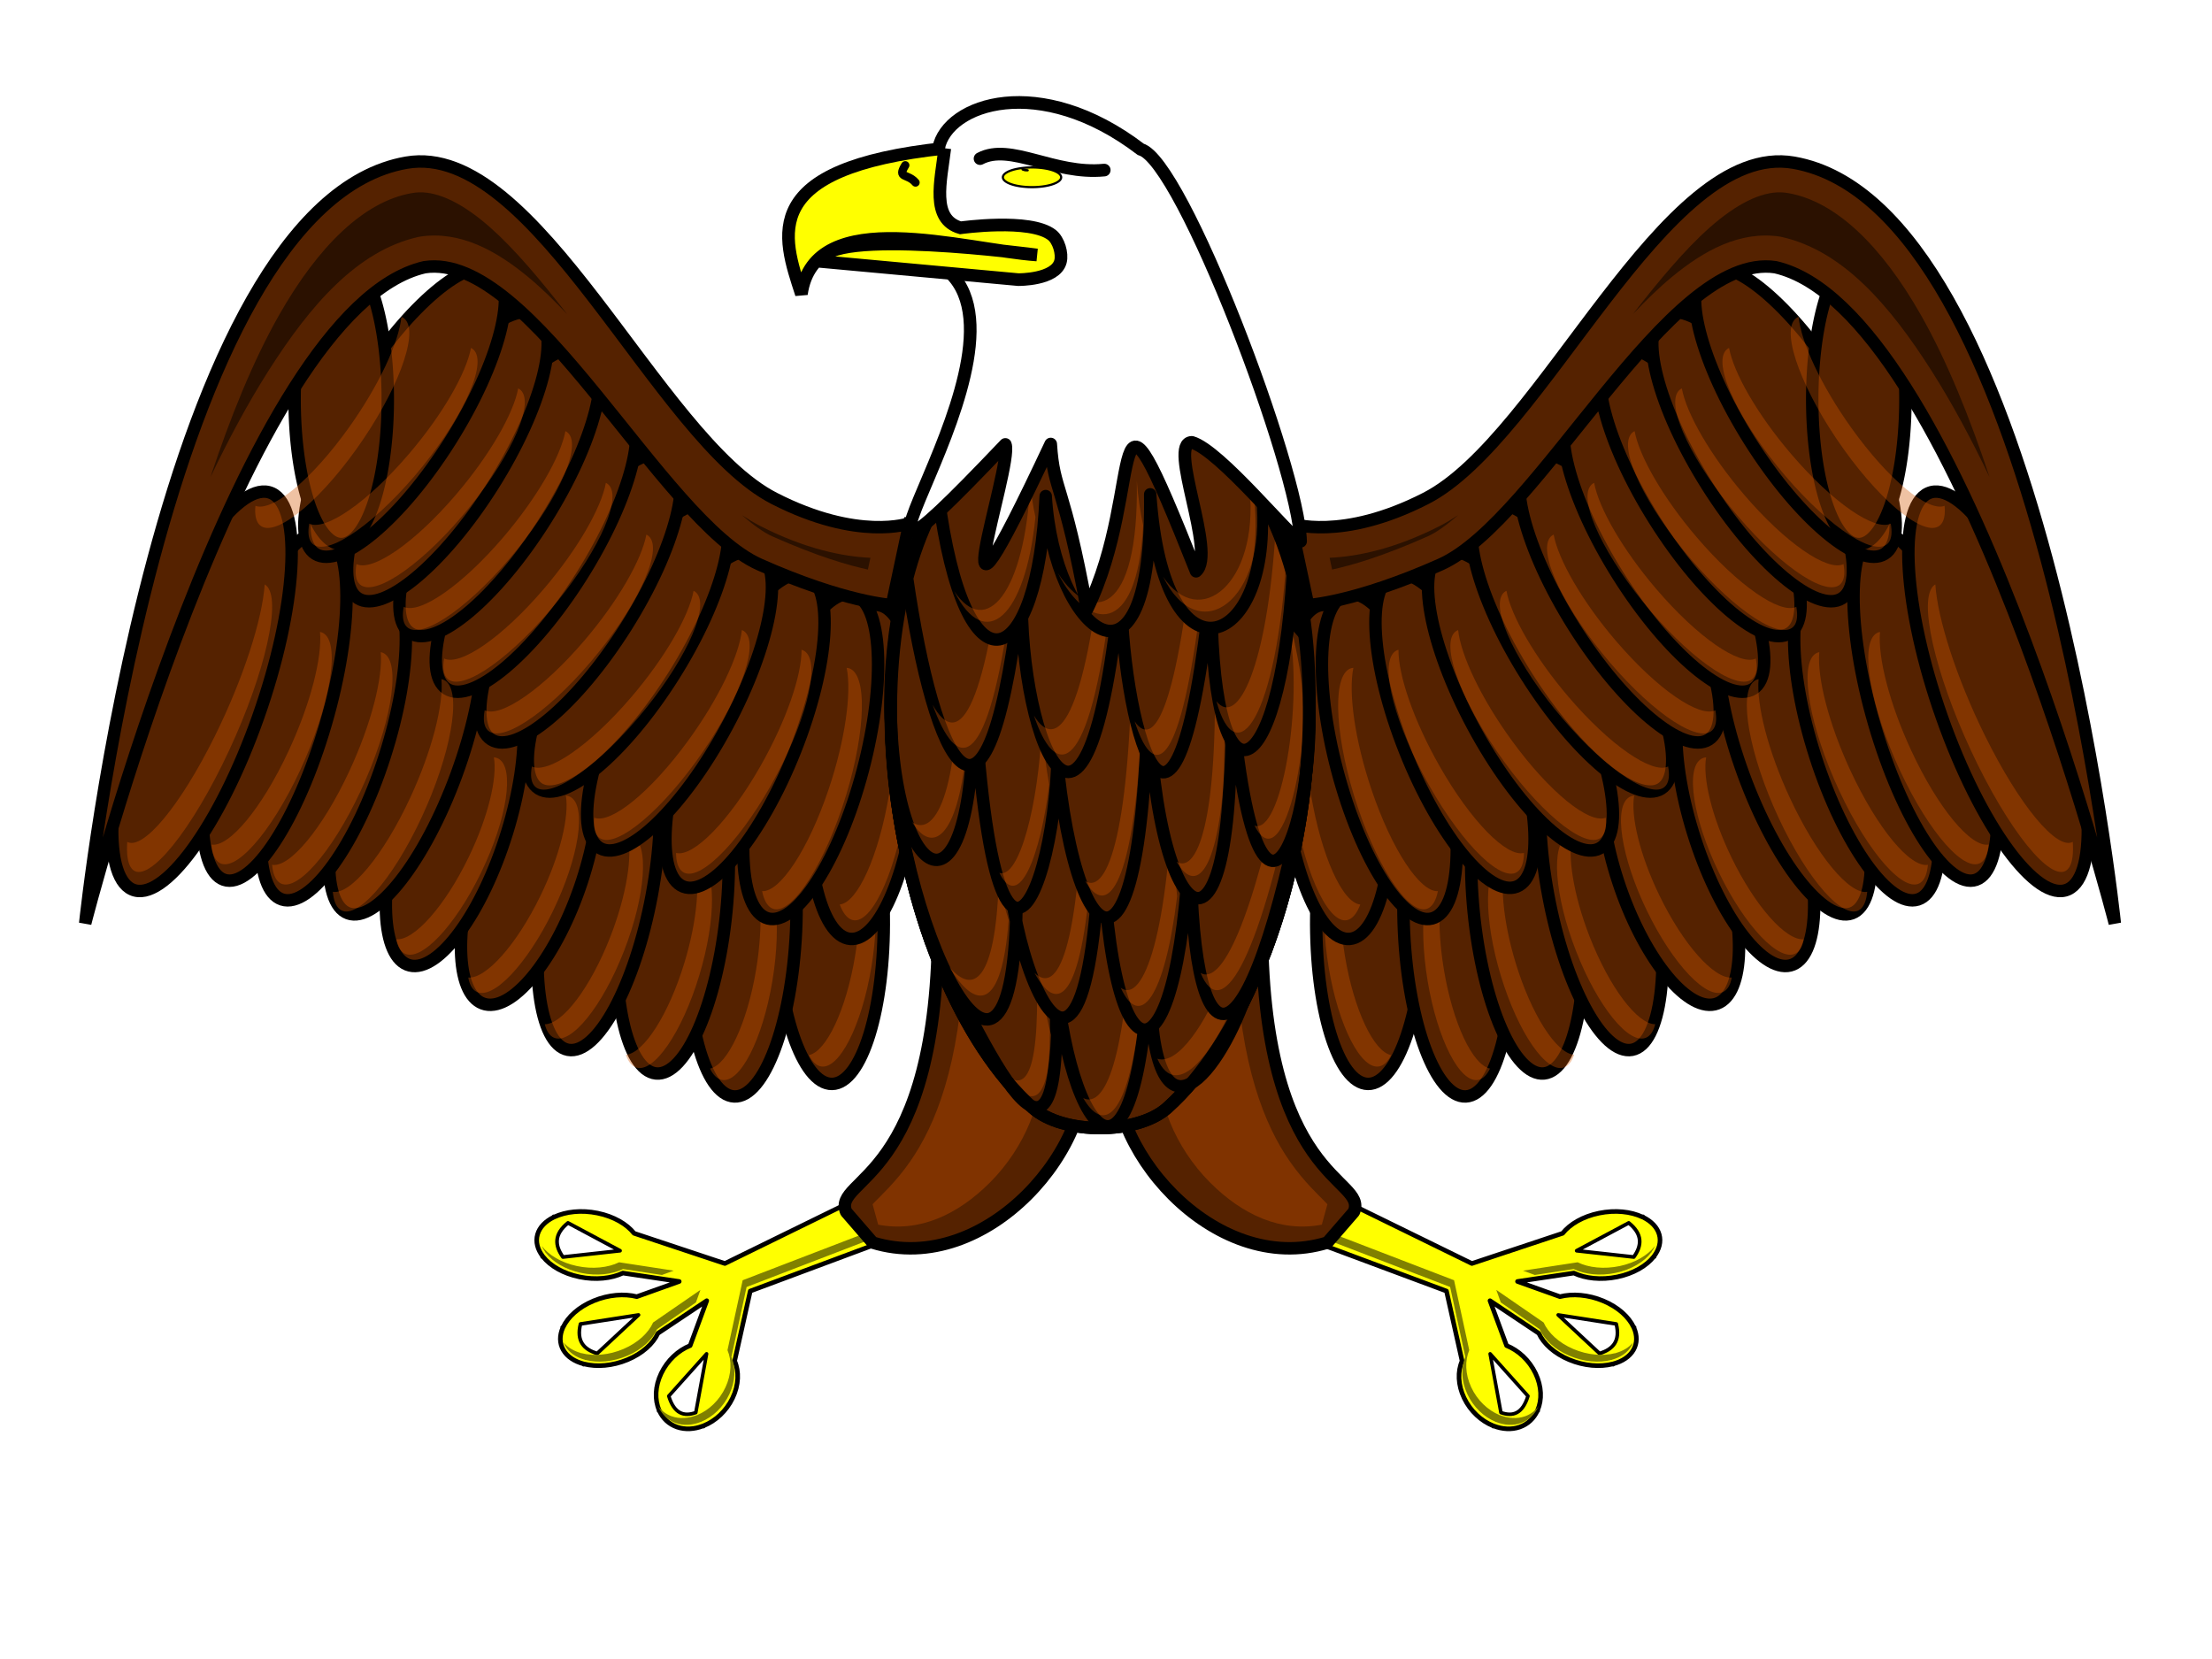 <?xml version="1.0"?><svg width="1024" height="768" xmlns="http://www.w3.org/2000/svg" xmlns:xlink="http://www.w3.org/1999/xlink">
 <defs>
  <linearGradient id="linearGradient3691">
   <stop stop-color="#816647" id="stop3693" offset="0"/>
   <stop stop-color="#d9bb7a" id="stop3695" offset="1"/>
  </linearGradient>
  <linearGradient id="linearGradient3683">
   <stop stop-color="#d9bb7a" id="stop3685" offset="0"/>
   <stop stop-color="#d9bb7a" id="stop3687" offset="1"/>
  </linearGradient>
  <linearGradient id="linearGradient3675">
   <stop stop-color="#d9bb7a" id="stop3677" offset="0"/>
   <stop stop-color="#c00000" stop-opacity="0" id="stop3679" offset="1"/>
  </linearGradient>
  <linearGradient gradientTransform="translate(-282.309,-2.746582e-3)" gradientUnits="userSpaceOnUse" y2="364.687" x2="505.844" y1="298.828" x1="505.844" id="linearGradient3697" xlink:href="#linearGradient3691"/>
  <linearGradient gradientTransform="translate(-243.542,-2.746582e-3)" gradientUnits="userSpaceOnUse" y2="432.274" x2="467.077" y1="358.422" x1="467.077" id="linearGradient3720" xlink:href="#linearGradient3691"/>
  <linearGradient gradientTransform="translate(-235.633,-2.746582e-3)" gradientUnits="userSpaceOnUse" y2="393.701" x2="459.167" y1="323.833" x1="459.167" id="linearGradient3733" xlink:href="#linearGradient3691"/>
  <filter id="filter3625">
   <feGaussianBlur id="feGaussianBlur3627" stdDeviation="6.649"/>
  </filter>
  <filter id="filter3883">
   <feGaussianBlur id="feGaussianBlur3885" stdDeviation="2.832"/>
  </filter>
  <filter id="filter4197">
   <feGaussianBlur id="feGaussianBlur4199" stdDeviation="2.57"/>
  </filter>
  <filter id="filter4206">
   <feGaussianBlur id="feGaussianBlur4208" stdDeviation="3.368"/>
  </filter>
  <filter id="filter4231">
   <feGaussianBlur id="feGaussianBlur4233" stdDeviation="3.832"/>
  </filter>
  <filter id="filter4256">
   <feGaussianBlur id="feGaussianBlur4258" stdDeviation="3.389"/>
  </filter>
  <filter id="filter4265">
   <feGaussianBlur id="feGaussianBlur4267" stdDeviation="2.639"/>
  </filter>
  <filter height="1.193" y="-0.097" width="1.309" x="-0.154" id="filter4963">
   <feGaussianBlur id="feGaussianBlur4965" stdDeviation="5.091"/>
  </filter>
  <filter id="filter5435">
   <feGaussianBlur id="feGaussianBlur5437" stdDeviation="3.392"/>
  </filter>
 </defs>
 <g>
  <title>Layer 1</title>
  <g display="inline" id="layer1">
   <g id="g4987">
    <g transform="matrix(-1 0 0 1 881.337 -53.952)" id="g4283">
     <path fill="#552200" stroke="#000000" stroke-width="5.761" stroke-linecap="round" stroke-linejoin="round" stroke-miterlimit="4" stroke-dashoffset="0" d="m272.005,477.856c0.57,42.807 -10.16,77.697 -23.95,77.881c-13.79,0.184 -25.444,-34.409 -26.014,-77.216c-0.57,-42.807 10.16,-77.697 23.95,-77.881c13.79,-0.184 25.444,34.409 26.014,77.216z" id="path4285"/>
     <path fill="#552200" stroke="#000000" stroke-width="5.761" stroke-linecap="round" stroke-linejoin="round" stroke-miterlimit="4" stroke-dashoffset="0" d="m231.386,485.245c-2.02,42.763 -14.84,76.941 -28.616,76.29c-13.776,-0.651 -23.317,-35.885 -21.297,-78.648c2.02,-42.763 14.84,-76.941 28.616,-76.29c13.776,0.651 23.317,35.885 21.297,78.648z" id="path4287"/>
     <path fill="#552200" stroke="#000000" stroke-width="5.761" stroke-linecap="round" stroke-linejoin="round" stroke-miterlimit="4" stroke-dashoffset="0" d="m199.127,476.192c-4.246,42.599 -18.83,76.063 -32.553,74.695c-13.723,-1.368 -21.415,-37.051 -17.169,-79.651c4.246,-42.599 18.83,-76.063 32.553,-74.695c13.723,1.368 21.415,37.051 17.169,79.651z" id="path4289"/>
     <path opacity="0.6" fill="#d45500" stroke-width="5.761" stroke-linecap="round" stroke-linejoin="round" stroke-miterlimit="4" stroke-dashoffset="0" filter="url(#filter3883)" id="path4291" d="m184.08,451.963c3.136,9.225 1.705,27.677 -4.323,47.553c-7.332,24.176 -18.942,42.122 -27.128,42.71c1.036,3.048 2.573,5.091 4.604,5.843c8.176,3.029 21.307,-15.987 29.327,-42.431c8.02,-26.444 7.9,-50.347 -0.276,-53.376c-0.7,-0.259 -1.437,-0.354 -2.203,-0.299z"/>
     <path fill="#552200" stroke="#000000" stroke-width="5.761" stroke-linecap="round" stroke-linejoin="round" stroke-miterlimit="4" stroke-dashoffset="0" d="m164.623,468.281c-7.844,42.086 -25.214,74.191 -38.772,71.664c-13.558,-2.527 -18.195,-38.734 -10.351,-80.82c7.844,-42.086 25.214,-74.191 38.772,-71.664c13.558,2.527 18.195,38.734 10.351,80.82z" id="path4293"/>
     <path opacity="0.6" fill="#d45500" stroke-width="5.761" stroke-linecap="round" stroke-linejoin="round" stroke-miterlimit="4" stroke-dashoffset="0" filter="url(#filter3883)" d="m153.416,440.536c2.413,9.44 -0.44,27.726 -7.987,47.076c-9.18,23.537 -22.143,40.531 -30.35,40.484c0.797,3.119 2.172,5.275 4.138,6.182c7.918,3.652 22.479,-14.291 32.52,-40.036c10.041,-25.745 11.77,-49.586 3.852,-53.237c-0.678,-0.313 -1.405,-0.464 -2.173,-0.469z" id="path4295"/>
     <path fill="#552200" stroke="#000000" stroke-width="5.761" stroke-linecap="round" stroke-linejoin="round" stroke-miterlimit="4" stroke-dashoffset="0" d="m132.334,461.797c-11.301,34.566 -31.354,60.134 -44.762,57.071c-13.408,-3.063 -15.118,-33.602 -3.817,-68.168c11.301,-34.566 31.354,-60.134 44.762,-57.071c13.408,3.063 15.118,33.602 3.817,68.168z" id="path4297"/>
     <path fill="#552200" stroke="#000000" stroke-width="5.761" stroke-linecap="round" stroke-linejoin="round" stroke-miterlimit="4" stroke-dashoffset="0" d="m97.6,439.383c-11.515,37.286 -31.691,64.838 -45.035,61.499c-13.344,-3.339 -14.829,-36.31 -3.314,-73.597c11.515,-37.286 31.691,-64.838 45.035,-61.499c13.344,3.339 14.829,36.31 3.314,73.597z" id="path4299"/>
     <path fill="#552200" stroke="#000000" stroke-width="5.761" stroke-linecap="round" stroke-linejoin="round" stroke-miterlimit="4" stroke-dashoffset="0" d="m74.197,412.546c-14.743,40.192 -37.216,68.957 -50.164,64.208c-12.948,-4.749 -11.491,-41.223 3.252,-81.415c14.743,-40.192 37.216,-68.957 50.164,-64.208c12.948,4.749 11.491,41.223 -3.252,81.415z" id="path4301"/>
     <path fill="#552200" stroke="#000000" stroke-width="5.761" stroke-linecap="round" stroke-linejoin="round" stroke-miterlimit="4" stroke-dashoffset="0" d="m40.968,404.153c-13.093,40.759 -34.375,70.416 -47.506,66.198c-13.131,-4.218 -13.161,-40.721 -0.069,-81.48c13.093,-40.759 34.375,-70.416 47.506,-66.198c13.13,4.218 13.161,40.721 0.068,81.48z" id="path4303"/>
     <path fill="#552200" stroke="#000000" stroke-width="5.761" stroke-linecap="round" stroke-linejoin="round" stroke-miterlimit="4" stroke-dashoffset="0" d="m13.695,389.086c-12.921,44.362 -34.036,76.68 -47.134,72.138c-13.097,-4.542 -13.241,-44.232 -0.32,-88.593c12.921,-44.362 34.036,-76.679 47.134,-72.138c13.097,4.542 13.241,44.232 0.32,88.593z" id="path4305"/>
     <path fill="#552200" stroke="#000000" stroke-width="5.761" stroke-linecap="round" stroke-linejoin="round" stroke-miterlimit="4" stroke-dashoffset="0" d="m-17.573,385.795c-17.86,50.611 -44.033,86.395 -58.422,79.876c-14.389,-6.519 -11.572,-52.886 6.287,-103.496c17.86,-50.611 44.033,-86.395 58.422,-79.876c14.389,6.519 11.572,52.886 -6.287,103.496z" id="path4307"/>
     <path opacity="0.6" fill="#d45500" stroke-width="5.761" stroke-linecap="round" stroke-linejoin="round" stroke-miterlimit="4" stroke-dashoffset="0" filter="url(#filter3883)" d="m256.841,448.804c4.306,8.74 5.283,27.221 1.886,47.712c-4.132,24.923 -13.314,44.225 -21.355,45.87c1.423,2.888 3.212,4.714 5.324,5.196c8.5,1.942 19.051,-18.617 23.571,-45.879c4.52,-27.261 1.298,-50.947 -7.202,-52.888c-0.727,-0.166 -1.471,-0.164 -2.223,-0.011z" id="path4309"/>
     <path fill="#552200" stroke="#000000" stroke-width="5.761" stroke-linecap="round" stroke-linejoin="round" stroke-miterlimit="4" stroke-dashoffset="0" d="m287.712,413.33c-3.469,42.67 -17.44,76.393 -31.186,75.276c-13.746,-1.117 -22.087,-36.655 -18.618,-79.325c3.469,-42.67 17.44,-76.393 31.186,-75.276c13.746,1.117 22.087,36.655 18.618,79.324z" id="path4311"/>
     <path opacity="0.6" fill="#d45500" stroke-width="5.761" stroke-linecap="round" stroke-linejoin="round" stroke-miterlimit="4" stroke-dashoffset="0" filter="url(#filter3883)" id="path4313" d="m211.037,455.05c4.306,8.74 5.283,27.221 1.886,47.712c-4.132,24.923 -13.314,44.225 -21.355,45.87c1.423,2.888 3.212,4.714 5.324,5.196c8.5,1.942 19.051,-18.617 23.571,-45.879c4.52,-27.261 1.298,-50.947 -7.202,-52.888c-0.727,-0.166 -1.471,-0.164 -2.223,-0.011z"/>
     <path fill="#552200" stroke="#000000" stroke-width="5.761" stroke-linecap="round" stroke-linejoin="round" stroke-miterlimit="4" stroke-dashoffset="0" d="m262.321,410.519c-10.922,41.394 -30.609,72.133 -43.944,68.614c-13.335,-3.519 -15.293,-39.969 -4.371,-81.363c10.922,-41.394 30.609,-72.133 43.944,-68.614c13.335,3.519 15.293,39.969 4.371,81.363z" id="path4315"/>
     <path fill="#552200" stroke="#000000" stroke-width="5.761" stroke-linecap="round" stroke-linejoin="round" stroke-miterlimit="4" stroke-dashoffset="0" d="m230.99,401.5c-15.788,39.793 -39.005,67.961 -51.825,62.875c-12.819,-5.086 -10.41,-41.51 5.378,-81.302c15.788,-39.793 39.005,-67.961 51.825,-62.875c12.819,5.086 10.41,41.51 -5.378,81.302z" id="path4317"/>
     <path fill="#552200" stroke="#000000" stroke-width="5.761" stroke-linecap="round" stroke-linejoin="round" stroke-miterlimit="4" stroke-dashoffset="0" d="m199.472,390.149c-20.255,37.716 -46.555,63.03 -58.705,56.504c-12.15,-6.525 -5.572,-42.431 14.683,-80.146c20.255,-37.716 46.555,-63.03 58.705,-56.504c12.15,6.525 5.572,42.431 -14.683,80.146z" id="path4319"/>
     <path fill="#552200" stroke="#000000" stroke-width="5.761" stroke-linecap="round" stroke-linejoin="round" stroke-miterlimit="4" stroke-dashoffset="0" d="m174.786,366.775c-22.826,36.218 -50.82,59.644 -62.488,52.29c-11.667,-7.353 -2.611,-42.715 20.215,-78.933c22.826,-36.218 50.82,-59.644 62.488,-52.29c11.667,7.353 2.611,42.715 -20.215,78.933z" id="path4321"/>
     <path fill="#552200" stroke="#000000" stroke-width="5.761" stroke-linecap="round" stroke-linejoin="round" stroke-miterlimit="4" stroke-dashoffset="0" d="m152.777,344.028c-22.826,36.218 -50.82,59.644 -62.488,52.29c-11.667,-7.353 -2.611,-42.715 20.215,-78.933c22.826,-36.218 50.82,-59.644 62.488,-52.29c11.667,7.353 2.611,42.715 -20.215,78.933z" id="path4323"/>
     <path fill="#552200" stroke="#000000" stroke-width="5.761" stroke-linecap="round" stroke-linejoin="round" stroke-miterlimit="4" stroke-dashoffset="0" d="m132.201,320.552c-22.826,36.218 -50.82,59.644 -62.488,52.29c-11.667,-7.353 -2.611,-42.715 20.215,-78.933c22.826,-36.218 50.82,-59.644 62.488,-52.29c11.667,7.353 2.611,42.715 -20.215,78.933z" id="path4325"/>
     <path fill="#552200" stroke="#000000" stroke-width="5.761" stroke-linecap="round" stroke-linejoin="round" stroke-miterlimit="4" stroke-dashoffset="0" d="m115.361,294.799c-22.826,36.218 -50.82,59.644 -62.488,52.29c-11.667,-7.353 -2.611,-42.715 20.215,-78.933c22.826,-36.218 50.82,-59.644 62.488,-52.29c11.667,7.353 2.611,42.715 -20.215,78.933z" id="path4327"/>
     <path fill="#552200" stroke="#000000" stroke-width="5.761" stroke-linecap="round" stroke-linejoin="round" stroke-miterlimit="4" stroke-dashoffset="0" d="m91.137,278.653c-22.826,36.218 -50.82,59.644 -62.488,52.29c-11.667,-7.353 -2.611,-42.715 20.215,-78.933c22.826,-36.218 50.82,-59.644 62.488,-52.29c11.667,7.353 2.611,42.715 -20.215,78.933z" id="path4329"/>
     <path fill="#552200" stroke="#000000" stroke-width="5.761" stroke-linecap="round" stroke-linejoin="round" stroke-miterlimit="4" stroke-dashoffset="0" d="m71.344,258.068c-22.826,36.218 -50.82,59.644 -62.488,52.29c-11.667,-7.353 -2.611,-42.715 20.215,-78.933c22.826,-36.218 50.82,-59.644 62.488,-52.29c11.667,7.353 2.611,42.715 -20.215,78.933z" id="path4331"/>
     <path fill="#552200" stroke="#000000" stroke-width="5.761" stroke-linecap="round" stroke-linejoin="round" stroke-miterlimit="4" stroke-dashoffset="0" id="path4333" d="m41.97,252.197a21.137,65.612 0 1 1 -42.273,-26.642a21.137,65.612 0 1 1 42.273,26.642z"/>
     <g id="g4335">
      <path fill="#552200" fill-rule="evenodd" stroke="#000000" stroke-width="5.758" stroke-miterlimit="4" id="path4337" d="m283.811,296.241c0,0 -23.481,8.437 -62.539,-11.569c-54.401,-27.865 -110.061,-165.911 -170.274,-155.405c-114.052,19.9 -148.668,352.116 -148.668,352.116c0,0 72.592,-284.323 157.114,-303.733c49.607,-7.505 109.234,117.252 155.071,137.651c39.64,17.641 61.243,18.75 61.243,18.75l8.053,-37.81z"/>
      <path fill="#2b1100" fill-rule="evenodd" stroke-width="5.758" stroke-miterlimit="4" filter="url(#filter3625)" d="m56.977,142.989c-1.108,0.027 -2.281,0.157 -3.531,0.375c-21.917,3.824 -43.077,24.255 -61.344,56.406c-12.179,21.436 -22.695,47.597 -31.781,75.031c8.378,-17.497 17.33,-34.231 26.844,-49.188c19.497,-30.651 41.146,-55.488 69.094,-61.906c0.352,-0.087 0.611,-0.127 0.969,-0.188c0.031,-0.011 0.062,-0.021 0.094,-0.031c18.525,-2.803 35.243,6.468 49.938,18.594c6.178,5.098 12.192,11.005 18.125,17.25c-12.074,-15.569 -24.078,-29.898 -35.438,-39.969c-12.668,-11.232 -23.943,-16.597 -32.969,-16.375zm149.313,149.406c5.47,4.75 10.335,8.167 14.031,9.812c21.204,9.437 35.321,13.445 44.344,15.406l1.156,-5.438c-12.76,-0.575 -30.222,-4.091 -51.094,-14.781c-2.875,-1.473 -5.668,-3.178 -8.438,-5z" id="path4339"/>
     </g>
     <path opacity="0.6" fill="#d45500" stroke-width="5.761" stroke-linecap="round" stroke-linejoin="round" stroke-miterlimit="4" stroke-dashoffset="0" filter="url(#filter3883)" d="m48.701,200.632c-1.121,11.723 -10.38,31.796 -24.441,51.452c-17.104,23.909 -35.418,38.954 -43.129,36.027c-0.37,3.874 0.149,6.839 1.675,8.572c6.143,6.98 26.303,-8.598 45.012,-34.75c18.708,-26.152 28.905,-53.02 22.762,-60c-0.526,-0.597 -1.157,-1.027 -1.878,-1.301z" id="path4341"/>
     <path opacity="0.6" fill="#d45500" stroke-width="5.761" stroke-linecap="round" stroke-linejoin="round" stroke-miterlimit="4" stroke-dashoffset="0" filter="url(#filter3883)" id="path4343" d="m80.906,215.019c-2.126,11.583 -13.079,30.784 -28.781,49.156c-19.099,22.347 -38.641,35.759 -46.072,32.179c-0.703,3.828 -0.44,6.826 0.931,8.685c5.519,7.483 26.946,-6.301 47.837,-30.745c20.891,-24.443 33.363,-50.334 27.844,-57.817c-0.472,-0.64 -1.064,-1.123 -1.759,-1.458z"/>
     <path opacity="0.6" fill="#d45500" stroke-width="5.761" stroke-linecap="round" stroke-linejoin="round" stroke-miterlimit="4" stroke-dashoffset="0" filter="url(#filter3883)" d="m102.767,233.758c-2.126,11.583 -13.079,30.784 -28.781,49.156c-19.099,22.347 -38.641,35.759 -46.072,32.179c-0.703,3.828 -0.44,6.826 0.931,8.685c5.519,7.483 26.946,-6.301 47.837,-30.745c20.891,-24.443 33.363,-50.334 27.844,-57.817c-0.472,-0.64 -1.064,-1.123 -1.759,-1.458z" id="path4345"/>
     <path opacity="0.6" fill="#d45500" stroke-width="5.761" stroke-linecap="round" stroke-linejoin="round" stroke-miterlimit="4" stroke-dashoffset="0" filter="url(#filter3883)" id="path4347" d="m124.628,253.537c-2.126,11.583 -13.079,30.784 -28.781,49.156c-19.099,22.347 -38.641,35.76 -46.072,32.179c-0.703,3.828 -0.44,6.826 0.931,8.685c5.519,7.483 26.946,-6.301 47.837,-30.745c20.891,-24.443 33.363,-50.334 27.844,-57.817c-0.472,-0.64 -1.064,-1.123 -1.759,-1.458z"/>
     <path opacity="0.6" fill="#d45500" stroke-width="5.761" stroke-linecap="round" stroke-linejoin="round" stroke-miterlimit="4" stroke-dashoffset="0" filter="url(#filter3883)" d="m143.366,277.48c-2.126,11.583 -13.079,30.784 -28.781,49.156c-19.099,22.347 -38.641,35.76 -46.072,32.179c-0.703,3.828 -0.44,6.826 0.931,8.685c5.519,7.483 26.946,-6.301 47.837,-30.745c20.891,-24.443 33.363,-50.334 27.844,-57.817c-0.472,-0.64 -1.064,-1.122 -1.759,-1.458z" id="path4349"/>
     <path opacity="0.6" fill="#d45500" stroke-width="5.761" stroke-linecap="round" stroke-linejoin="round" stroke-miterlimit="4" stroke-dashoffset="0" filter="url(#filter3883)" id="path4351" d="m162.104,301.423c-2.126,11.583 -13.079,30.784 -28.781,49.156c-19.099,22.347 -38.641,35.76 -46.072,32.179c-0.703,3.828 -0.44,6.826 0.931,8.685c5.519,7.483 26.946,-6.301 47.837,-30.745c20.891,-24.443 33.363,-50.334 27.844,-57.817c-0.472,-0.64 -1.064,-1.123 -1.759,-1.458z"/>
     <path opacity="0.6" fill="#d45500" stroke-width="5.761" stroke-linecap="round" stroke-linejoin="round" stroke-miterlimit="4" stroke-dashoffset="0" filter="url(#filter3883)" d="m183.965,327.448c-2.126,11.583 -13.079,30.784 -28.781,49.156c-19.099,22.347 -38.641,35.76 -46.072,32.179c-0.703,3.828 -0.44,6.826 0.931,8.685c5.519,7.483 26.946,-6.301 47.837,-30.745c20.891,-24.443 33.363,-50.334 27.844,-57.817c-0.472,-0.64 -1.064,-1.122 -1.759,-1.458z" id="path4353"/>
     <path opacity="0.6" fill="#d45500" stroke-width="5.761" stroke-linecap="round" stroke-linejoin="round" stroke-miterlimit="4" stroke-dashoffset="0" filter="url(#filter3883)" id="path4355" d="m206.319,345.613c-1.223,11.713 -10.657,31.704 -24.889,51.237c-17.312,23.759 -35.757,38.644 -43.442,35.649c-0.404,3.871 0.09,6.84 1.6,8.587c6.082,7.034 26.378,-8.368 45.313,-34.356c18.936,-25.987 29.367,-52.766 23.285,-59.799c-0.52,-0.602 -1.148,-1.037 -1.867,-1.318z"/>
     <path opacity="0.6" fill="#d45500" stroke-width="5.761" stroke-linecap="round" stroke-linejoin="round" stroke-miterlimit="4" stroke-dashoffset="0" filter="url(#filter3883)" d="m233.94,354.755c0.107,11.776 -7.01,32.705 -18.947,53.719c-14.52,25.561 -31.167,42.432 -39.141,40.324c0.035,3.891 0.861,6.786 2.559,8.351c6.837,6.302 25.264,-11.292 41.146,-39.25c15.882,-27.958 23.224,-55.743 16.387,-62.045c-0.585,-0.539 -1.257,-0.901 -2.003,-1.099z" id="path4357"/>
     <path opacity="0.6" fill="#d45500" stroke-width="5.761" stroke-linecap="round" stroke-linejoin="round" stroke-miterlimit="4" stroke-dashoffset="0" filter="url(#filter3883)" id="path4359" d="m254.827,363.11c2.345,11.54 -0.661,33.441 -8.383,56.342c-9.392,27.856 -22.526,47.586 -30.756,47.033c0.775,3.814 2.136,6.498 4.101,7.712c7.911,4.887 22.655,-15.892 32.929,-46.36c10.273,-30.469 12.196,-59.143 4.285,-64.029c-0.677,-0.418 -1.406,-0.645 -2.176,-0.698z"/>
     <path opacity="0.6" fill="#d45500" stroke-width="5.761" stroke-linecap="round" stroke-linejoin="round" stroke-miterlimit="4" stroke-dashoffset="0" filter="url(#filter3883)" d="m273.862,364.396c4.146,11.022 4.653,33.122 0.663,56.958c-4.854,28.993 -14.69,50.557 -22.904,51.318c1.37,3.642 3.14,6.077 5.273,6.964c8.586,3.57 19.847,-19.285 25.156,-50.998c5.309,-31.713 2.658,-60.329 -5.928,-63.898c-0.735,-0.305 -1.49,-0.414 -2.259,-0.343z" id="path4361"/>
     <path opacity="0.6" fill="#d45500" stroke-width="5.761" stroke-linecap="round" stroke-linejoin="round" stroke-miterlimit="4" stroke-dashoffset="0" filter="url(#filter3883)" id="path4363" d="m-14.587,324.512c-1.055,15.969 -9.774,43.313 -23.015,70.089c-16.106,32.569 -33.351,53.064 -40.612,49.076c-0.349,5.277 0.141,9.316 1.577,11.677c5.785,9.509 24.768,-11.713 42.385,-47.336c17.616,-35.624 27.218,-72.224 21.433,-81.733c-0.495,-0.814 -1.089,-1.399 -1.768,-1.773z"/>
     <path opacity="0.6" fill="#d45500" stroke-width="5.761" stroke-linecap="round" stroke-linejoin="round" stroke-miterlimit="4" stroke-dashoffset="0" filter="url(#filter3883)" id="path4365" d="m11.025,346.493c1.059,11.728 -4.341,33.165 -14.538,55.076c-12.403,26.652 -27.63,44.815 -35.749,43.36c0.35,3.876 1.407,6.694 3.227,8.117c7.325,5.728 24.268,-13.3 37.835,-42.452c13.567,-29.152 18.636,-57.439 11.312,-63.168c-0.627,-0.49 -1.326,-0.796 -2.086,-0.933z"/>
     <path opacity="0.6" fill="#d45500" stroke-width="5.761" stroke-linecap="round" stroke-linejoin="round" stroke-miterlimit="4" stroke-dashoffset="0" filter="url(#filter3883)" d="m39.132,355.862c1.059,11.728 -4.341,33.165 -14.538,55.076c-12.403,26.652 -27.63,44.815 -35.749,43.36c0.35,3.876 1.407,6.694 3.227,8.117c7.325,5.728 24.268,-13.3 37.835,-42.452c13.567,-29.152 18.636,-57.439 11.312,-63.168c-0.627,-0.49 -1.326,-0.796 -2.086,-0.933z" id="path4367"/>
     <path opacity="0.6" fill="#d45500" stroke-width="5.761" stroke-linecap="round" stroke-linejoin="round" stroke-miterlimit="4" stroke-dashoffset="0" filter="url(#filter3883)" id="path4369" d="m67.239,368.354c1.059,11.729 -4.341,33.165 -14.538,55.076c-12.403,26.652 -27.63,44.815 -35.749,43.36c0.35,3.876 1.407,6.694 3.227,8.117c7.325,5.728 24.268,-13.3 37.835,-42.452c13.567,-29.152 18.636,-57.439 11.312,-63.168c-0.627,-0.49 -1.326,-0.796 -2.086,-0.933z"/>
     <path opacity="0.6" fill="#d45500" stroke-width="5.761" stroke-linecap="round" stroke-linejoin="round" stroke-miterlimit="4" stroke-dashoffset="0" filter="url(#filter3883)" d="m91.517,404.53c1.656,9.601 -2.639,27.603 -11.699,46.294c-11.019,22.734 -25.29,38.646 -33.468,37.948c0.547,3.173 1.746,5.43 3.635,6.491c7.603,4.269 23.542,-12.462 35.595,-37.328c12.053,-24.866 15.669,-48.495 8.066,-52.764c-0.651,-0.365 -1.364,-0.574 -2.129,-0.64z" id="path4371"/>
     <path opacity="0.6" fill="#d45500" stroke-width="5.761" stroke-linecap="round" stroke-linejoin="round" stroke-miterlimit="4" stroke-dashoffset="0" filter="url(#filter3883)" id="path4373" d="m124.83,422.227c1.656,9.601 -2.639,27.603 -11.699,46.294c-11.019,22.734 -25.29,38.646 -33.468,37.948c0.547,3.173 1.746,5.43 3.635,6.491c7.603,4.269 23.542,-12.462 35.595,-37.328c12.053,-24.866 15.669,-48.495 8.066,-52.764c-0.651,-0.365 -1.364,-0.574 -2.129,-0.64z"/>
    </g>
    <g id="g3937">
     <path fill="#552200" stroke="#000000" stroke-width="5.761" stroke-linecap="round" stroke-linejoin="round" stroke-miterlimit="4" stroke-dashoffset="0" id="path3427" d="m409.12,423.904c0.57,42.807 -10.16,77.697 -23.95,77.881c-13.79,0.184 -25.444,-34.409 -26.014,-77.216c-0.57,-42.807 10.16,-77.697 23.95,-77.881c13.79,-0.184 25.444,34.409 26.014,77.216z"/>
     <path fill="#552200" stroke="#000000" stroke-width="5.761" stroke-linecap="round" stroke-linejoin="round" stroke-miterlimit="4" stroke-dashoffset="0" id="path3631" d="m368.501,431.293c-2.02,42.763 -14.84,76.941 -28.616,76.29c-13.776,-0.651 -23.317,-35.885 -21.297,-78.648c2.02,-42.763 14.84,-76.941 28.616,-76.29c13.776,0.651 23.317,35.885 21.297,78.648z"/>
     <path fill="#552200" stroke="#000000" stroke-width="5.761" stroke-linecap="round" stroke-linejoin="round" stroke-miterlimit="4" stroke-dashoffset="0" id="path3425" d="m336.242,422.24c-4.246,42.599 -18.83,76.063 -32.553,74.695c-13.723,-1.368 -21.415,-37.051 -17.169,-79.651c4.246,-42.599 18.83,-76.063 32.553,-74.695c13.723,1.368 21.415,37.051 17.169,79.651z"/>
     <path opacity="0.6" fill="#d45500" stroke-width="5.761" stroke-linecap="round" stroke-linejoin="round" stroke-miterlimit="4" stroke-dashoffset="0" filter="url(#filter3883)" d="m321.195,398.011c3.136,9.225 1.705,27.677 -4.323,47.553c-7.332,24.176 -18.942,42.122 -27.128,42.71c1.036,3.048 2.573,5.091 4.604,5.843c8.176,3.029 21.307,-15.987 29.327,-42.431c8.02,-26.444 7.9,-50.347 -0.276,-53.376c-0.7,-0.259 -1.437,-0.354 -2.203,-0.3z" id="path3931"/>
     <path fill="#552200" stroke="#000000" stroke-width="5.761" stroke-linecap="round" stroke-linejoin="round" stroke-miterlimit="4" stroke-dashoffset="0" id="path3423" d="m301.738,414.329c-7.844,42.086 -25.214,74.191 -38.772,71.664c-13.558,-2.527 -18.195,-38.734 -10.351,-80.82c7.844,-42.086 25.214,-74.191 38.772,-71.664c13.558,2.527 18.195,38.734 10.351,80.82z"/>
     <path opacity="0.6" fill="#d45500" stroke-width="5.761" stroke-linecap="round" stroke-linejoin="round" stroke-miterlimit="4" stroke-dashoffset="0" filter="url(#filter3883)" id="path3929" d="m290.531,386.584c2.413,9.44 -0.44,27.726 -7.987,47.076c-9.18,23.537 -22.143,40.531 -30.35,40.485c0.797,3.119 2.172,5.275 4.138,6.182c7.918,3.652 22.479,-14.291 32.52,-40.036c10.041,-25.745 11.77,-49.586 3.852,-53.237c-0.678,-0.312 -1.405,-0.464 -2.173,-0.469z"/>
     <path fill="#552200" stroke="#000000" stroke-width="5.761" stroke-linecap="round" stroke-linejoin="round" stroke-miterlimit="4" stroke-dashoffset="0" id="path3421" d="m269.449,407.845c-11.301,34.566 -31.354,60.134 -44.762,57.071c-13.408,-3.063 -15.118,-33.602 -3.817,-68.168c11.301,-34.566 31.354,-60.134 44.762,-57.071c13.408,3.063 15.118,33.602 3.817,68.168z"/>
     <path fill="#552200" stroke="#000000" stroke-width="5.761" stroke-linecap="round" stroke-linejoin="round" stroke-miterlimit="4" stroke-dashoffset="0" id="path3417" d="m234.715,385.431c-11.515,37.286 -31.691,64.838 -45.035,61.499c-13.344,-3.339 -14.829,-36.31 -3.314,-73.597c11.515,-37.286 31.691,-64.838 45.035,-61.499c13.344,3.339 14.829,36.31 3.314,73.597z"/>
     <path fill="#552200" stroke="#000000" stroke-width="5.761" stroke-linecap="round" stroke-linejoin="round" stroke-miterlimit="4" stroke-dashoffset="0" id="path3419" d="m211.312,358.594c-14.743,40.192 -37.216,68.957 -50.164,64.208c-12.948,-4.749 -11.491,-41.223 3.252,-81.415c14.743,-40.192 37.216,-68.957 50.164,-64.208c12.948,4.749 11.491,41.223 -3.252,81.415z"/>
     <path fill="#552200" stroke="#000000" stroke-width="5.761" stroke-linecap="round" stroke-linejoin="round" stroke-miterlimit="4" stroke-dashoffset="0" id="path3413" d="m178.083,350.201c-13.093,40.759 -34.375,70.416 -47.506,66.198c-13.131,-4.218 -13.161,-40.721 -0.069,-81.48c13.093,-40.759 34.375,-70.416 47.506,-66.198c13.13,4.218 13.161,40.721 0.068,81.48z"/>
     <path fill="#552200" stroke="#000000" stroke-width="5.761" stroke-linecap="round" stroke-linejoin="round" stroke-miterlimit="4" stroke-dashoffset="0" id="path3411" d="m150.81,335.134c-12.921,44.362 -34.036,76.68 -47.134,72.138c-13.097,-4.542 -13.241,-44.232 -0.32,-88.593c12.921,-44.362 34.036,-76.679 47.134,-72.138c13.097,4.542 13.241,44.232 0.32,88.593z"/>
     <path fill="#552200" stroke="#000000" stroke-width="5.761" stroke-linecap="round" stroke-linejoin="round" stroke-miterlimit="4" stroke-dashoffset="0" id="path3409" d="m119.542,331.843c-17.86,50.611 -44.033,86.395 -58.422,79.876c-14.389,-6.519 -11.572,-52.886 6.287,-103.496c17.86,-50.611 44.033,-86.395 58.422,-79.876c14.389,6.519 11.572,52.886 -6.287,103.496z"/>
     <path opacity="0.6" fill="#d45500" stroke-width="5.761" stroke-linecap="round" stroke-linejoin="round" stroke-miterlimit="4" stroke-dashoffset="0" filter="url(#filter3883)" id="path3935" d="m393.956,394.851c4.306,8.74 5.283,27.221 1.886,47.712c-4.132,24.923 -13.314,44.225 -21.355,45.87c1.423,2.888 3.212,4.714 5.324,5.196c8.5,1.942 19.051,-18.617 23.571,-45.879c4.52,-27.261 1.298,-50.947 -7.202,-52.888c-0.727,-0.166 -1.471,-0.164 -2.223,-0.011z"/>
     <path fill="#552200" stroke="#000000" stroke-width="5.761" stroke-linecap="round" stroke-linejoin="round" stroke-miterlimit="4" stroke-dashoffset="0" id="path3407" d="m424.827,359.378c-3.469,42.67 -17.44,76.393 -31.186,75.276c-13.746,-1.117 -22.087,-36.655 -18.618,-79.325c3.469,-42.67 17.44,-76.393 31.186,-75.276c13.746,1.117 22.087,36.655 18.618,79.324z"/>
     <path opacity="0.6" fill="#d45500" stroke-width="5.761" stroke-linecap="round" stroke-linejoin="round" stroke-miterlimit="4" stroke-dashoffset="0" filter="url(#filter3883)" d="m348.152,401.098c4.306,8.74 5.283,27.221 1.886,47.712c-4.132,24.923 -13.314,44.225 -21.355,45.87c1.423,2.888 3.212,4.714 5.324,5.196c8.5,1.942 19.051,-18.617 23.571,-45.879c4.52,-27.261 1.298,-50.947 -7.202,-52.888c-0.727,-0.166 -1.471,-0.164 -2.223,-0.011z" id="path3933"/>
     <path fill="#552200" stroke="#000000" stroke-width="5.761" stroke-linecap="round" stroke-linejoin="round" stroke-miterlimit="4" stroke-dashoffset="0" id="path3357" d="m399.436,356.567c-10.922,41.394 -30.609,72.133 -43.944,68.614c-13.335,-3.519 -15.293,-39.969 -4.371,-81.363c10.922,-41.394 30.609,-72.133 43.944,-68.614c13.335,3.519 15.293,39.969 4.371,81.363z"/>
     <path fill="#552200" stroke="#000000" stroke-width="5.761" stroke-linecap="round" stroke-linejoin="round" stroke-miterlimit="4" stroke-dashoffset="0" id="path3355" d="m368.105,347.548c-15.788,39.793 -39.006,67.961 -51.825,62.875c-12.819,-5.086 -10.41,-41.51 5.378,-81.302c15.788,-39.793 39.005,-67.961 51.825,-62.875c12.819,5.086 10.41,41.51 -5.378,81.302z"/>
     <path fill="#552200" stroke="#000000" stroke-width="5.761" stroke-linecap="round" stroke-linejoin="round" stroke-miterlimit="4" stroke-dashoffset="0" id="path3353" d="m336.587,336.197c-20.255,37.716 -46.555,63.03 -58.705,56.504c-12.15,-6.525 -5.572,-42.431 14.683,-80.146c20.255,-37.716 46.555,-63.03 58.705,-56.504c12.15,6.525 5.572,42.431 -14.683,80.146z"/>
     <path fill="#552200" stroke="#000000" stroke-width="5.761" stroke-linecap="round" stroke-linejoin="round" stroke-miterlimit="4" stroke-dashoffset="0" id="path3351" d="m311.901,312.823c-22.826,36.218 -50.82,59.644 -62.488,52.29c-11.667,-7.353 -2.611,-42.715 20.215,-78.933c22.826,-36.218 50.82,-59.644 62.488,-52.29c11.667,7.353 2.611,42.715 -20.215,78.933z"/>
     <path fill="#552200" stroke="#000000" stroke-width="5.761" stroke-linecap="round" stroke-linejoin="round" stroke-miterlimit="4" stroke-dashoffset="0" id="path3349" d="m289.892,290.076c-22.826,36.218 -50.82,59.644 -62.488,52.29c-11.667,-7.353 -2.611,-42.715 20.215,-78.933c22.826,-36.218 50.82,-59.644 62.488,-52.29c11.667,7.353 2.611,42.715 -20.215,78.933z"/>
     <path fill="#552200" stroke="#000000" stroke-width="5.761" stroke-linecap="round" stroke-linejoin="round" stroke-miterlimit="4" stroke-dashoffset="0" id="path3347" d="m269.316,266.599c-22.826,36.218 -50.82,59.644 -62.488,52.29c-11.667,-7.353 -2.611,-42.715 20.215,-78.933c22.826,-36.218 50.82,-59.644 62.488,-52.29c11.667,7.353 2.611,42.715 -20.215,78.933z"/>
     <path fill="#552200" stroke="#000000" stroke-width="5.761" stroke-linecap="round" stroke-linejoin="round" stroke-miterlimit="4" stroke-dashoffset="0" id="path3345" d="m252.476,240.847c-22.826,36.218 -50.82,59.644 -62.488,52.29c-11.667,-7.353 -2.611,-42.715 20.215,-78.933c22.826,-36.218 50.82,-59.644 62.488,-52.29c11.667,7.353 2.611,42.715 -20.215,78.933z"/>
     <path fill="#552200" stroke="#000000" stroke-width="5.761" stroke-linecap="round" stroke-linejoin="round" stroke-miterlimit="4" stroke-dashoffset="0" id="path3343" d="m228.252,224.701c-22.826,36.218 -50.82,59.644 -62.488,52.29c-11.667,-7.353 -2.611,-42.715 20.215,-78.933c22.826,-36.218 50.82,-59.644 62.488,-52.29c11.667,7.353 2.611,42.715 -20.215,78.933z"/>
     <path fill="#552200" stroke="#000000" stroke-width="5.761" stroke-linecap="round" stroke-linejoin="round" stroke-miterlimit="4" stroke-dashoffset="0" id="path3341" d="m208.459,204.116c-22.826,36.218 -50.82,59.644 -62.488,52.29c-11.667,-7.353 -2.611,-42.715 20.215,-78.933c22.826,-36.218 50.82,-59.644 62.488,-52.29c11.667,7.353 2.611,42.715 -20.215,78.933z"/>
     <path fill="#552200" stroke="#000000" stroke-width="5.761" stroke-linecap="round" stroke-linejoin="round" stroke-miterlimit="4" stroke-dashoffset="0" d="m179.085,198.245a21.137,65.612 0 1 1 -42.273,-26.642a21.137,65.612 0 1 1 42.273,26.642z" id="path3245"/>
     <g id="g3633">
      <path fill="#552200" fill-rule="evenodd" stroke="#000000" stroke-width="5.758" stroke-miterlimit="4" d="m420.926,242.288c0,0 -23.481,8.437 -62.539,-11.569c-54.401,-27.865 -110.061,-165.911 -170.274,-155.405c-114.052,19.9 -148.668,352.116 -148.668,352.116c0,0 72.592,-284.324 157.114,-303.733c49.607,-7.505 109.234,117.252 155.071,137.651c39.64,17.641 61.243,18.75 61.243,18.75l8.053,-37.81z" id="path2436"/>
      <path fill="#2b1100" fill-rule="evenodd" stroke-width="5.758" stroke-miterlimit="4" filter="url(#filter3625)" id="path3629" d="m194.092,89.036c-1.108,0.027 -2.281,0.157 -3.531,0.375c-21.917,3.824 -43.077,24.255 -61.344,56.406c-12.179,21.436 -22.695,47.597 -31.781,75.031c8.378,-17.497 17.33,-34.231 26.844,-49.188c19.497,-30.651 41.146,-55.488 69.094,-61.906c0.352,-0.087 0.611,-0.127 0.969,-0.187c0.031,-0.011 0.062,-0.021 0.094,-0.031c18.525,-2.803 35.243,6.468 49.938,18.594c6.178,5.098 12.192,11.005 18.125,17.25c-12.074,-15.569 -24.078,-29.898 -35.438,-39.969c-12.668,-11.232 -23.943,-16.597 -32.969,-16.375zm149.312,149.406c5.47,4.75 10.335,8.167 14.031,9.812c21.204,9.437 35.321,13.445 44.344,15.406l1.156,-5.438c-12.76,-0.575 -30.222,-4.091 -51.094,-14.781c-2.875,-1.473 -5.668,-3.178 -8.438,-5z"/>
     </g>
     <path opacity="0.6" fill="#d45500" stroke-width="5.761" stroke-linecap="round" stroke-linejoin="round" stroke-miterlimit="4" stroke-dashoffset="0" filter="url(#filter3883)" id="path3878" d="m185.815,146.68c-1.121,11.723 -10.38,31.796 -24.441,51.452c-17.104,23.909 -35.418,38.954 -43.129,36.027c-0.37,3.874 0.149,6.839 1.675,8.572c6.143,6.98 26.303,-8.598 45.012,-34.75c18.708,-26.152 28.905,-53.02 22.762,-60c-0.526,-0.597 -1.157,-1.027 -1.878,-1.301z"/>
     <path opacity="0.6" fill="#d45500" stroke-width="5.761" stroke-linecap="round" stroke-linejoin="round" stroke-miterlimit="4" stroke-dashoffset="0" filter="url(#filter3883)" d="m218.02,161.067c-2.126,11.583 -13.079,30.784 -28.781,49.156c-19.099,22.347 -38.641,35.76 -46.072,32.179c-0.703,3.828 -0.44,6.826 0.931,8.685c5.519,7.483 26.946,-6.301 47.837,-30.745c20.891,-24.443 33.363,-50.334 27.844,-57.817c-0.472,-0.64 -1.064,-1.123 -1.759,-1.458z" id="path3897"/>
     <path opacity="0.6" fill="#d45500" stroke-width="5.761" stroke-linecap="round" stroke-linejoin="round" stroke-miterlimit="4" stroke-dashoffset="0" filter="url(#filter3883)" id="path3899" d="m239.882,179.805c-2.126,11.583 -13.079,30.784 -28.781,49.156c-19.099,22.347 -38.641,35.76 -46.072,32.179c-0.703,3.828 -0.44,6.826 0.931,8.685c5.519,7.483 26.946,-6.301 47.837,-30.745c20.891,-24.443 33.363,-50.334 27.844,-57.817c-0.472,-0.64 -1.064,-1.123 -1.759,-1.458z"/>
     <path opacity="0.6" fill="#d45500" stroke-width="5.761" stroke-linecap="round" stroke-linejoin="round" stroke-miterlimit="4" stroke-dashoffset="0" filter="url(#filter3883)" d="m261.743,199.584c-2.126,11.583 -13.079,30.784 -28.781,49.156c-19.099,22.347 -38.641,35.76 -46.072,32.179c-0.703,3.828 -0.44,6.826 0.931,8.685c5.519,7.483 26.946,-6.301 47.837,-30.745c20.891,-24.443 33.363,-50.334 27.844,-57.817c-0.472,-0.64 -1.064,-1.123 -1.759,-1.458z" id="path3901"/>
     <path opacity="0.6" fill="#d45500" stroke-width="5.761" stroke-linecap="round" stroke-linejoin="round" stroke-miterlimit="4" stroke-dashoffset="0" filter="url(#filter3883)" id="path3903" d="m280.481,223.528c-2.126,11.583 -13.079,30.784 -28.781,49.156c-19.099,22.347 -38.641,35.76 -46.072,32.179c-0.703,3.828 -0.44,6.826 0.931,8.685c5.519,7.483 26.946,-6.301 47.837,-30.745c20.891,-24.443 33.363,-50.334 27.844,-57.817c-0.472,-0.64 -1.064,-1.123 -1.759,-1.458z"/>
     <path opacity="0.6" fill="#d45500" stroke-width="5.761" stroke-linecap="round" stroke-linejoin="round" stroke-miterlimit="4" stroke-dashoffset="0" filter="url(#filter3883)" d="m299.219,247.471c-2.126,11.583 -13.079,30.784 -28.781,49.156c-19.099,22.347 -38.641,35.76 -46.072,32.179c-0.703,3.828 -0.44,6.826 0.931,8.685c5.519,7.483 26.946,-6.301 47.837,-30.745c20.891,-24.443 33.363,-50.334 27.844,-57.817c-0.472,-0.64 -1.064,-1.123 -1.759,-1.458z" id="path3905"/>
     <path opacity="0.6" fill="#d45500" stroke-width="5.761" stroke-linecap="round" stroke-linejoin="round" stroke-miterlimit="4" stroke-dashoffset="0" filter="url(#filter3883)" id="path3907" d="m321.08,273.496c-2.126,11.583 -13.079,30.784 -28.781,49.156c-19.099,22.347 -38.641,35.76 -46.072,32.179c-0.703,3.828 -0.44,6.826 0.931,8.685c5.519,7.483 26.946,-6.301 47.837,-30.745c20.891,-24.443 33.363,-50.334 27.844,-57.817c-0.472,-0.64 -1.064,-1.123 -1.759,-1.458z"/>
     <path opacity="0.6" fill="#d45500" stroke-width="5.761" stroke-linecap="round" stroke-linejoin="round" stroke-miterlimit="4" stroke-dashoffset="0" filter="url(#filter3883)" d="m343.434,291.661c-1.223,11.713 -10.657,31.704 -24.889,51.237c-17.312,23.759 -35.757,38.643 -43.442,35.649c-0.404,3.871 0.09,6.84 1.6,8.587c6.082,7.034 26.378,-8.368 45.313,-34.356c18.936,-25.987 29.367,-52.765 23.285,-59.799c-0.52,-0.602 -1.148,-1.037 -1.867,-1.318z" id="path3909"/>
     <path opacity="0.6" fill="#d45500" stroke-width="5.761" stroke-linecap="round" stroke-linejoin="round" stroke-miterlimit="4" stroke-dashoffset="0" filter="url(#filter3883)" id="path3911" d="m371.055,300.803c0.107,11.776 -7.01,32.705 -18.947,53.719c-14.52,25.561 -31.167,42.432 -39.141,40.324c0.035,3.891 0.861,6.786 2.559,8.351c6.837,6.302 25.264,-11.292 41.146,-39.25c15.882,-27.958 23.224,-55.743 16.387,-62.045c-0.585,-0.539 -1.257,-0.901 -2.003,-1.099z"/>
     <path opacity="0.6" fill="#d45500" stroke-width="5.761" stroke-linecap="round" stroke-linejoin="round" stroke-miterlimit="4" stroke-dashoffset="0" filter="url(#filter3883)" d="m391.942,309.158c2.345,11.54 -0.661,33.441 -8.383,56.342c-9.392,27.856 -22.526,47.586 -30.756,47.033c0.775,3.814 2.136,6.498 4.101,7.712c7.911,4.887 22.655,-15.892 32.929,-46.36c10.273,-30.469 12.196,-59.143 4.285,-64.029c-0.677,-0.418 -1.406,-0.645 -2.176,-0.698z" id="path3913"/>
     <path opacity="0.6" fill="#d45500" stroke-width="5.761" stroke-linecap="round" stroke-linejoin="round" stroke-miterlimit="4" stroke-dashoffset="0" filter="url(#filter3883)" id="path3915" d="m410.976,310.443c4.146,11.022 4.653,33.122 0.663,56.958c-4.854,28.993 -14.69,50.557 -22.904,51.318c1.37,3.642 3.14,6.077 5.273,6.964c8.586,3.57 19.847,-19.285 25.156,-50.998c5.309,-31.713 2.658,-60.329 -5.928,-63.898c-0.735,-0.305 -1.49,-0.414 -2.259,-0.343z"/>
     <path opacity="0.6" fill="#d45500" stroke-width="5.761" stroke-linecap="round" stroke-linejoin="round" stroke-miterlimit="4" stroke-dashoffset="0" filter="url(#filter3883)" d="m122.528,270.56c-1.055,15.969 -9.774,43.313 -23.015,70.089c-16.106,32.569 -33.351,53.064 -40.612,49.076c-0.349,5.277 0.141,9.316 1.577,11.677c5.785,9.509 24.768,-11.713 42.385,-47.336c17.616,-35.624 27.218,-72.224 21.433,-81.733c-0.495,-0.814 -1.089,-1.399 -1.768,-1.773z" id="path3917"/>
     <path opacity="0.6" fill="#d45500" stroke-width="5.761" stroke-linecap="round" stroke-linejoin="round" stroke-miterlimit="4" stroke-dashoffset="0" filter="url(#filter3883)" d="m148.14,292.541c1.059,11.728 -4.341,33.165 -14.538,55.076c-12.403,26.652 -27.63,44.815 -35.749,43.36c0.35,3.876 1.407,6.694 3.227,8.117c7.325,5.728 24.268,-13.3 37.835,-42.452c13.567,-29.152 18.636,-57.439 11.312,-63.168c-0.627,-0.49 -1.326,-0.796 -2.086,-0.933z" id="path3919"/>
     <path opacity="0.6" fill="#d45500" stroke-width="5.761" stroke-linecap="round" stroke-linejoin="round" stroke-miterlimit="4" stroke-dashoffset="0" filter="url(#filter3883)" id="path3921" d="m176.247,301.91c1.059,11.728 -4.341,33.165 -14.538,55.076c-12.403,26.652 -27.63,44.815 -35.749,43.36c0.35,3.876 1.407,6.694 3.227,8.117c7.325,5.728 24.268,-13.3 37.835,-42.452c13.567,-29.152 18.636,-57.439 11.312,-63.168c-0.627,-0.49 -1.326,-0.796 -2.086,-0.933z"/>
     <path opacity="0.6" fill="#d45500" stroke-width="5.761" stroke-linecap="round" stroke-linejoin="round" stroke-miterlimit="4" stroke-dashoffset="0" filter="url(#filter3883)" d="m204.354,314.402c1.059,11.729 -4.341,33.165 -14.538,55.076c-12.403,26.652 -27.63,44.815 -35.749,43.36c0.35,3.876 1.407,6.694 3.227,8.117c7.325,5.728 24.268,-13.3 37.835,-42.452c13.567,-29.152 18.636,-57.439 11.312,-63.168c-0.627,-0.49 -1.326,-0.796 -2.086,-0.933z" id="path3923"/>
     <path opacity="0.6" fill="#d45500" stroke-width="5.761" stroke-linecap="round" stroke-linejoin="round" stroke-miterlimit="4" stroke-dashoffset="0" filter="url(#filter3883)" id="path3925" d="m228.632,350.577c1.656,9.601 -2.639,27.603 -11.699,46.294c-11.019,22.734 -25.29,38.646 -33.468,37.948c0.547,3.173 1.746,5.43 3.635,6.491c7.603,4.269 23.542,-12.462 35.595,-37.328c12.053,-24.866 15.669,-48.495 8.066,-52.764c-0.651,-0.365 -1.364,-0.574 -2.129,-0.64z"/>
     <path opacity="0.6" fill="#d45500" stroke-width="5.761" stroke-linecap="round" stroke-linejoin="round" stroke-miterlimit="4" stroke-dashoffset="0" filter="url(#filter3883)" d="m261.945,368.275c1.656,9.601 -2.639,27.603 -11.699,46.294c-11.019,22.734 -25.29,38.646 -33.468,37.948c0.547,3.173 1.746,5.43 3.635,6.491c7.603,4.269 23.542,-12.462 35.595,-37.328c12.053,-24.866 15.669,-48.495 8.066,-52.764c-0.651,-0.365 -1.364,-0.574 -2.129,-0.64z" id="path3927"/>
    </g>
   </g>
   <g id="g5439">
    <path fill="#ffff00" stroke="#000000" stroke-width="2.127" stroke-linecap="round" stroke-linejoin="round" stroke-miterlimit="4" stroke-dashoffset="0" d="m404.249,551.279l-68.691,33.632l-42.018,-13.977c-3.372,-4.275 -9.426,-7.808 -16.899,-9.342c-7.473,-1.534 -14.733,-0.716 -20.023,1.78l-0.245,-0.069l-0.054,0.185c-3.795,1.86 -6.537,4.606 -7.499,8.001c-0.962,3.393 0.012,6.908 2.391,10.035l-0.054,0.185l0.217,0.046c3.368,4.285 9.413,7.828 16.899,9.365c7.486,1.537 14.785,0.727 20.078,-1.78l26.075,3.892l-19.636,7.022c-5.799,-1.467 -13.088,-0.927 -19.996,1.942c-6.909,2.87 -11.919,7.439 -14.128,12.232l-0.217,0.092l0.081,0.162c-1.532,3.492 -1.582,7.082 0.217,10.22c1.799,3.137 5.172,5.331 9.346,6.451l0.109,0.162l0.19,-0.093c5.804,1.477 13.13,0.932 20.051,-1.942c6.921,-2.875 11.925,-7.453 14.128,-12.255l22.598,-15.09l-7.682,20.778c-5.471,2.197 -10.493,6.774 -13.394,12.833c-2.901,6.059 -3.06,12.285 -0.951,17.111l-0.082,0.185l0.19,0.069c1.593,3.472 4.378,6.197 8.178,7.515c3.798,1.317 8.02,1.025 12.009,-0.509l0.19,0.069l0.082,-0.162c5.482,-2.193 10.516,-6.764 13.421,-12.833c2.906,-6.07 3.071,-12.328 0.951,-17.157l7.23,-32.368l68.425,-25.505l-11.485,-20.884z" id="rect5116"/>
    <path fill="#ffffff" stroke="#000000" stroke-width="1.7" stroke-linecap="round" stroke-linejoin="round" stroke-miterlimit="4" stroke-dashoffset="0" id="path5299" d="m260.599,581.903c-3.818,-5.314 -4.136,-10.587 2.334,-15.784l24.106,12.879l-26.44,2.905z"/>
    <path fill="#ffffff" stroke="#000000" stroke-width="1.676" stroke-linecap="round" stroke-linejoin="round" stroke-miterlimit="4" stroke-dashoffset="0" id="path5301" d="m276.454,626.55c-6.242,-1.884 -9.693,-5.799 -7.731,-13.649l26.871,-4.176l-19.14,17.825z"/>
    <path fill="#ffffff" stroke="#000000" stroke-width="1.632" stroke-linecap="round" stroke-linejoin="round" stroke-miterlimit="4" stroke-dashoffset="0" id="path5303" d="m322.105,653.922c-5.506,1.99 -9.995,0.521 -12.515,-7.652l17.512,-19.548l-4.997,27.199z"/>
    <path fill="#808000" stroke-width="2.127" stroke-linecap="round" stroke-linejoin="round" stroke-miterlimit="4" stroke-dashoffset="0" filter="url(#filter5435)" d="m400.844,549.409l-0.121,0.062l9.426,17.688l-66.345,25.5l-7.032,32.375c2.056,4.829 1.909,11.086 -0.909,17.156c-2.818,6.07 -7.716,10.651 -13.033,12.844l-0.061,0.156l-0.182,-0.094c-3.869,1.534 -7.985,1.848 -11.669,0.531c-2.581,-0.923 -4.657,-2.548 -6.213,-4.625l-0.061,0.156l0.182,0.062c1.545,3.472 4.256,6.214 7.941,7.531c3.683,1.317 7.77,1.034 11.639,-0.5l0.182,0.062l0.061,-0.156c5.317,-2.193 10.214,-6.774 13.033,-12.844c2.818,-6.07 2.966,-12.327 0.909,-17.156l7.032,-32.375l66.345,-25.5l-11.123,-20.875zm-150.088,27.344c0.432,0.985 0.981,1.976 1.667,2.906l-0.061,0.156l0.212,0.062c3.267,4.285 9.136,7.838 16.397,9.375c7.261,1.537 14.324,0.726 19.458,-1.781l18.003,2.75l5.456,-2l-25.277,-3.875c-5.134,2.507 -12.228,3.287 -19.488,1.75c-7.261,-1.537 -13.1,-5.059 -16.367,-9.344zm73.498,20.375l-21.913,15.094c-2.137,4.802 -6.987,9.375 -13.699,12.25c-6.712,2.875 -13.829,3.414 -19.458,1.938l-0.182,0.094l-0.091,-0.156c-3.294,-0.912 -6.049,-2.55 -7.911,-4.812c0.185,0.501 0.399,1.018 0.667,1.5c1.744,3.137 5.014,5.317 9.062,6.438l0.091,0.156l0.182,-0.094c5.629,1.477 12.746,0.937 19.458,-1.938c6.712,-2.875 11.563,-7.448 13.699,-12.25l18.003,-12.406l2.091,-5.812z" id="path5402"/>
   </g>
   <g transform="matrix(-1,0,0,1,1016.93,0)" id="g5446">
    <path fill="#ffff00" stroke="#000000" stroke-width="2.127" stroke-linecap="round" stroke-linejoin="round" stroke-miterlimit="4" stroke-dashoffset="0" id="path5448" d="m404.249,551.279l-68.691,33.632l-42.018,-13.977c-3.372,-4.275 -9.426,-7.808 -16.899,-9.342c-7.473,-1.534 -14.733,-0.716 -20.023,1.78l-0.245,-0.069l-0.054,0.185c-3.795,1.86 -6.537,4.606 -7.499,8.001c-0.962,3.393 0.012,6.908 2.391,10.035l-0.054,0.185l0.217,0.046c3.368,4.285 9.413,7.828 16.899,9.365c7.486,1.537 14.785,0.727 20.078,-1.78l26.075,3.892l-19.636,7.022c-5.799,-1.467 -13.088,-0.927 -19.996,1.942c-6.909,2.87 -11.919,7.439 -14.128,12.232l-0.217,0.092l0.081,0.162c-1.532,3.492 -1.582,7.082 0.217,10.22c1.799,3.137 5.172,5.331 9.346,6.451l0.109,0.162l0.19,-0.093c5.804,1.477 13.13,0.932 20.051,-1.942c6.921,-2.875 11.925,-7.453 14.128,-12.255l22.598,-15.09l-7.682,20.778c-5.471,2.197 -10.493,6.774 -13.394,12.833c-2.901,6.059 -3.06,12.285 -0.951,17.111l-0.082,0.185l0.19,0.069c1.593,3.472 4.378,6.197 8.178,7.515c3.798,1.317 8.02,1.025 12.009,-0.509l0.19,0.069l0.082,-0.162c5.482,-2.193 10.516,-6.764 13.421,-12.833c2.906,-6.07 3.071,-12.328 0.951,-17.157l7.23,-32.368l68.425,-25.505l-11.485,-20.884z"/>
    <path fill="#ffffff" stroke="#000000" stroke-width="1.7" stroke-linecap="round" stroke-linejoin="round" stroke-miterlimit="4" stroke-dashoffset="0" d="m260.599,581.903c-3.818,-5.314 -4.136,-10.587 2.334,-15.784l24.106,12.879l-26.44,2.905z" id="path5450"/>
    <path fill="#ffffff" stroke="#000000" stroke-width="1.676" stroke-linecap="round" stroke-linejoin="round" stroke-miterlimit="4" stroke-dashoffset="0" d="m276.454,626.55c-6.242,-1.884 -9.693,-5.799 -7.731,-13.649l26.871,-4.176l-19.14,17.825z" id="path5452"/>
    <path fill="#ffffff" stroke="#000000" stroke-width="1.632" stroke-linecap="round" stroke-linejoin="round" stroke-miterlimit="4" stroke-dashoffset="0" d="m322.105,653.922c-5.506,1.99 -9.995,0.521 -12.515,-7.652l17.512,-19.548l-4.997,27.199z" id="path5454"/>
    <path fill="#808000" stroke-width="2.127" stroke-linecap="round" stroke-linejoin="round" stroke-miterlimit="4" stroke-dashoffset="0" filter="url(#filter5435)" id="path5456" d="m400.844,549.409l-0.121,0.062l9.426,17.688l-66.345,25.5l-7.032,32.375c2.056,4.829 1.909,11.086 -0.909,17.156c-2.818,6.07 -7.716,10.651 -13.033,12.844l-0.061,0.156l-0.182,-0.094c-3.869,1.534 -7.985,1.848 -11.669,0.531c-2.581,-0.923 -4.657,-2.548 -6.213,-4.625l-0.061,0.156l0.182,0.062c1.545,3.472 4.256,6.214 7.941,7.531c3.683,1.317 7.77,1.034 11.639,-0.5l0.182,0.062l0.061,-0.156c5.317,-2.193 10.214,-6.774 13.033,-12.844c2.818,-6.07 2.966,-12.327 0.909,-17.156l7.032,-32.375l66.345,-25.5l-11.123,-20.875zm-150.088,27.344c0.432,0.985 0.981,1.976 1.667,2.906l-0.061,0.156l0.212,0.062c3.267,4.285 9.136,7.838 16.397,9.375c7.261,1.537 14.324,0.726 19.458,-1.781l18.003,2.75l5.456,-2l-25.277,-3.875c-5.134,2.507 -12.228,3.287 -19.488,1.75c-7.261,-1.537 -13.1,-5.059 -16.367,-9.344zm73.498,20.375l-21.913,15.094c-2.137,4.802 -6.987,9.375 -13.699,12.25c-6.712,2.875 -13.829,3.414 -19.458,1.938l-0.182,0.094l-0.091,-0.156c-3.294,-0.912 -6.049,-2.55 -7.911,-4.812c0.185,0.501 0.399,1.018 0.667,1.5c1.744,3.137 5.014,5.317 9.062,6.438l0.091,0.156l0.182,-0.094c5.629,1.477 12.746,0.937 19.458,-1.938c6.712,-2.875 11.563,-7.448 13.699,-12.25l18.003,-12.406l2.091,-5.812z"/>
   </g>
   <g id="g4981">
    <path fill="#552200" stroke="#000000" stroke-width="5.758" stroke-linecap="round" stroke-linejoin="round" stroke-miterlimit="4" stroke-dashoffset="0" id="path4973" d="m584.16,425.322c-6.643,-11.201 -73.855,50.231 -67.211,61.433c-8.115,42.768 44.913,104.716 97.504,88.479l12.293,-14.195c6.633,-16.13 -43.225,-12.996 -42.586,-135.717z"/>
    <path fill="#803300" stroke-width="5.815" stroke-linecap="round" stroke-linejoin="round" stroke-miterlimit="4" stroke-dashoffset="0" filter="url(#filter4963)" d="m572.042,443.728c2.159,49.727 13.421,77.239 25.143,94.05c6.602,9.469 13.341,15.55 16.368,18.708c0.914,0.954 0.778,0.781 0.948,0.999l-2.589,9.449c-19.036,3.678 -36.819,-4.601 -51.691,-19.462c-16.233,-16.22 -25.918,-39.71 -22.651,-56.932c0.262,-1.386 0.187,-2.84 -0.22,-4.274c0.051,0.457 -0.129,0.224 0.226,-0.761c0.618,-1.719 2.107,-4.614 4.231,-7.882c4.248,-6.537 10.945,-14.753 18.006,-22.199c4.137,-4.363 8.283,-8.261 12.229,-11.696z" id="path4975"/>
    <path fill="#552200" stroke="#000000" stroke-width="5.758" stroke-linecap="round" stroke-linejoin="round" stroke-miterlimit="4" stroke-dashoffset="0" d="m434.292,425.322c6.643,-11.201 73.855,50.231 67.211,61.433c8.115,42.768 -44.913,104.716 -97.504,88.479l-12.293,-14.195c-6.633,-16.13 43.225,-12.996 42.586,-135.717z" id="rect4956"/>
    <path fill="#803300" stroke-width="5.815" stroke-linecap="round" stroke-linejoin="round" stroke-miterlimit="4" stroke-dashoffset="0" filter="url(#filter4963)" id="path4961" d="m446.41,443.728c-2.159,49.727 -13.421,77.239 -25.143,94.05c-6.602,9.469 -13.341,15.55 -16.368,18.708c-0.914,0.954 -0.778,0.781 -0.948,0.998l2.589,9.449c19.036,3.678 36.819,-4.601 51.691,-19.462c16.233,-16.22 25.918,-39.71 22.651,-56.932c-0.262,-1.386 -0.187,-2.84 0.219,-4.274c-0.051,0.457 0.129,0.224 -0.225,-0.761c-0.618,-1.719 -2.107,-4.614 -4.231,-7.882c-4.248,-6.537 -10.945,-14.753 -18.006,-22.199c-4.137,-4.363 -8.283,-8.261 -12.229,-11.696z"/>
   </g>
   <g id="g4269">
    <path fill="#552200" stroke="#000000" stroke-width="5.758" stroke-linecap="round" stroke-linejoin="round" stroke-miterlimit="4" stroke-dashoffset="0" id="path3274" d="m446.865,213.497c25.05,-27.795 99.673,-27.795 124.723,0c60.445,67.068 35.887,238.891 -31.181,299.336c-13.897,12.525 -48.464,12.525 -62.362,0c-67.068,-60.445 -91.625,-232.268 -31.181,-299.336z"/>
    <path fill="#552200" stroke="#000000" stroke-width="5.758" stroke-linecap="round" stroke-linejoin="round" stroke-miterlimit="4" stroke-dashoffset="0" d="m509.235,192.651c-24.918,0 -49.85,6.946 -62.375,20.844c-42.725,47.407 -42.958,147.152 -15.75,222.906l0.344,-0.938c33.186,67.456 65.064,133.52 55.906,-0.812c4.41,91.15 40.29,137.575 45.219,0.812c-3.386,103.209 28.396,66.598 42.5,29.75c3.986,-9.044 7.644,-18.211 10.781,-24.75c0.031,-0.083 0.062,-0.166 0.094,-0.25c28.602,-76.186 29.07,-178.514 -14.375,-226.719c-12.525,-13.897 -37.425,-20.844 -62.344,-20.844z" id="path4185"/>
    <path opacity="0.6" fill="#d45500" stroke-width="5.758" stroke-linecap="round" stroke-linejoin="round" stroke-miterlimit="4" stroke-dashoffset="0" filter="url(#filter4265)" d="m577.188,427.783c-0.089,0.004 -0.062,0.167 -0.094,0.25c-3.137,6.539 -6.795,15.706 -10.781,24.75c-7.756,20.264 -20.871,40.437 -30.531,37.344c9.198,20.738 27.355,-4.587 37.094,-30.031c3.986,-9.044 7.644,-18.211 10.781,-24.75c0.031,-0.083 0.11,-0.338 0.094,-0.25c-0.644,3.51 -5.881,-7.339 -6.562,-7.312zm-53.375,-4.75c-2.428,67.384 -12.385,90.277 -22.375,85.281c9.162,15.785 19.766,9.686 25.438,-32.5c-2.626,-10.549 -3.894,-27.445 -3.062,-52.781zm-44.719,7.75c3.582,61.182 -2.35,75.909 -13.25,67c11.414,15.313 19.457,14.837 20.719,-18.688c-3.426,-12.983 -6.116,-29.53 -7.469,-48.312z" id="path4260"/>
    <path fill="#552200" stroke="#000000" stroke-width="5.758" stroke-linecap="round" stroke-linejoin="round" stroke-miterlimit="4" stroke-dashoffset="0" d="m511.447,192.651c-24.918,0 -52.166,6.946 -64.691,20.844c-29.571,32.812 -38.799,90.695 -32.656,148.344c9.565,90.007 66.613,190.753 54.949,7.847c-15.433,39.352 36.53,204.745 40.696,4.102c1.843,138.08 38.075,135.705 41.544,1.655c-2.525,117.854 23.552,133.327 51.16,-2.582c8.791,-61.44 2.972,-124.304 -28.627,-159.365c-12.525,-13.897 -37.457,-20.844 -62.375,-20.844z" id="path4180"/>
    <path opacity="0.6" fill="#d45500" stroke-width="5.758" stroke-linecap="round" stroke-linejoin="round" stroke-miterlimit="4" stroke-dashoffset="0" filter="url(#filter4256)" d="m594.42,354.59c-14.648,72.111 -28.882,101.615 -38.625,95.812c9.381,22.886 26.239,-2.447 43.719,-88.5c-1.138,-0.713 -4.584,-6.408 -5.094,-7.312zm-92.719,0.906c-1.793,86.369 -12.463,104.907 -22.781,94.875c9.555,17.826 20.84,15.334 25.719,-42.188c-1.599,-14.425 -2.661,-31.966 -2.938,-52.688zm41.531,1.656c-1.916,74.033 -13.816,107.896 -24.406,100.125c8.857,19.477 20.305,4.997 26.094,-42.312c-1.55,-14.958 -2.19,-34.358 -1.688,-57.812zm-80.875,51.062c-1.584,45.659 -11.636,52.695 -22.906,39.406c12.266,20.282 24.356,20.496 27.469,-21.719c-1.72,-5.493 -3.263,-11.511 -4.562,-17.688z" id="path4235"/>
    <path fill="#552200" stroke="#000000" stroke-width="5.758" stroke-linecap="round" stroke-linejoin="round" stroke-miterlimit="4" stroke-dashoffset="0" d="m508.867,192.651c-24.918,0 -49.819,6.946 -62.344,20.844c-21.556,23.919 -32.295,61.176 -34.156,101.938c-2.688,97.402 42.162,123.273 38.054,-2.771c10.885,207.111 49.825,62.34 36.555,2.421c3.822,124.634 43.332,167.459 44.444,-2.411c0.872,120.771 43.533,153.015 37.789,0.776c13.146,164.91 45.916,49.236 34.69,-7.671c0,0 -12.456,-69.868 -32.656,-92.281c-12.525,-13.897 -37.457,-20.844 -62.375,-20.844z" id="path4159"/>
    <path opacity="0.6" fill="#d45500" stroke-width="5.758" stroke-linecap="round" stroke-linejoin="round" stroke-miterlimit="4" stroke-dashoffset="0" filter="url(#filter4231)" d="m596.573,289.696c7.186,36.427 -3.631,96.919 -15.812,92.5c13.931,27.518 29.121,-45.172 20.938,-86.656c0,0 -5.125,-5.844 -5.125,-5.844zm-153.469,6.875c2.207,67.719 -9.721,91.579 -20.813,84.062c9.228,15.088 20.929,7.268 24.844,-32.031c-1.572,-14.122 -2.941,-31.29 -4.031,-52.031zm81,0c-0.564,86.262 -11.021,117.67 -21.688,111.375c9.969,17.06 21.146,2.467 25.219,-58.469c-2.076,-14.832 -3.385,-32.628 -3.531,-52.906zm37.781,0.781c2.95,78.185 -6.852,107.696 -17.219,101.562c9.821,16.825 20.99,2.661 22.656,-54c-2.017,-12.258 -3.871,-27.908 -5.438,-47.562zm-79.687,40.219c-1.387,34.191 -10.31,69.441 -19.562,66.5c9.035,18.23 19.05,-8.032 23.062,-40.812c-1.359,-7.726 -2.527,-16.324 -3.5,-25.688z" id="path4210"/>
    <path fill="#552200" stroke="#000000" stroke-width="5.758" stroke-linecap="round" stroke-linejoin="round" stroke-miterlimit="4" stroke-dashoffset="0" d="m509.523,192.651c-24.918,0 -49.819,6.946 -62.344,20.844c-12.707,14.099 -21.661,32.837 -27.25,54.188c12.483,85.818 37.632,142.033 53.315,-0.866c-3.802,69.365 29.931,162.145 45.633,2.274c-0.462,62.887 24.957,161.978 41.874,1.516c-1.007,108.239 31.498,97.421 37.771,-5.174c-5.621,-20.416 -14.366,-38.336 -26.625,-51.938c-12.525,-13.897 -37.457,-20.844 -62.375,-20.844z" id="path4094"/>
    <path opacity="0.6" fill="#d45500" stroke-width="5.758" stroke-linecap="round" stroke-linejoin="round" stroke-miterlimit="4" stroke-dashoffset="0" filter="url(#filter4206)" d="m590.49,245.702c-3.846,62.896 -17.577,91.28 -27.375,78.906c9.284,33.724 27.883,7.769 32.469,-67.219c-2.695,-9.788 -6.591,-17.128 -5.094,-11.688zm-125.281,1.375c-9.354,85.227 -22.076,99.621 -33.469,79.156c11.194,31.157 24.56,31.191 34.969,-39.062c-1.6,-12.957 -2.221,-26.938 -1.5,-40.094zm45.625,2.281c-8.399,85.517 -21.974,98.719 -32.188,81.906c9.361,28.107 24.319,30.413 34.406,-44.969c-1.485,-12.304 -2.305,-25.235 -2.219,-36.938zm41.875,1.5c-8.445,80.104 -19.032,95.531 -27.438,83.062c7.867,24.752 19.352,26.123 29.031,-42.5c-1.142,-10.937 -1.744,-24.419 -1.594,-40.562z" id="path4201"/>
    <path fill="#552200" stroke="#000000" stroke-width="5.758" stroke-linecap="round" stroke-linejoin="round" stroke-miterlimit="4" stroke-dashoffset="0" d="m508.086,192.651c-24.918,0 -49.85,6.946 -62.375,20.844c-4.216,4.678 -8.003,9.877 -11.406,15.5c12.545,96.614 46.286,81.738 49.781,0.656c3.87,63.417 49.84,101.39 48.375,-0.812c6.323,93.24 57.412,70.088 51.156,3.188c-3.84,-6.798 -8.194,-13.026 -13.156,-18.531c-12.525,-13.897 -37.457,-20.844 -62.375,-20.844z" id="path4175"/>
    <path opacity="0.6" fill="#d45500" stroke-width="5.758" stroke-linecap="round" stroke-linejoin="round" stroke-miterlimit="4" stroke-dashoffset="0" filter="url(#filter4197)" d="m526.27,222.61c1.044,63.535 -21.524,66.132 -36.553,42.676c13.577,26.682 36.712,30.487 39.483,-22.032c-0.004,-0.017 0.004,-0.038 0,-0.056c-1.314,-5.993 -2.327,-12.839 -2.929,-20.588zm-49.29,0.722c-2.519,50.994 -20.44,72.51 -35.248,50.344c14.263,28.577 32.959,12.357 37.604,-34.341c-1.146,-5.048 -1.965,-10.41 -2.356,-16.003zm101.509,3.112c4.22,43.598 -23.092,65.778 -40.056,40.536c16.566,33.774 48.161,11.072 43.113,-36.035c-0.99,-1.529 -1.998,-3.039 -3.057,-4.501z" id="path4192"/>
    <path fill="none" stroke="#000000" stroke-width="5.758" stroke-linecap="round" stroke-linejoin="round" stroke-miterlimit="4" stroke-dashoffset="0" d="m446.865,213.497c25.05,-27.795 99.673,-27.795 124.723,0c60.445,67.068 35.887,238.891 -31.181,299.336c-13.897,12.525 -48.464,12.525 -62.362,0c-67.068,-60.445 -91.625,-232.268 -31.181,-299.336z" id="path4190"/>
   </g>
   <g id="g5096">
    <path fill="#ffffff" fill-rule="evenodd" stroke="#000000" stroke-width="5.855px" stroke-linecap="round" stroke-linejoin="round" d="m434.482,68.607c4.067,-20.673 46.869,-35.175 93.629,0.545c19.138,5.246 73.146,147.984 73.971,181.443c-4.627,-1.598 -37.375,-42.157 -50.34,-45.82c-11.417,0.228 11.589,51.461 1.96,59.658c-43.55,-109.51 -22.473,-39.297 -50.505,17.654c-10.817,-59.226 -15.358,-54.133 -16.789,-76.525c-56.26,119.852 -17.121,9.847 -21.005,0.182c-108.604,114.117 24.373,-47.23 -29.811,-82.8l-1.109,-54.338z" id="path2521"/>
    <path fill="#ffff00" fill-rule="evenodd" stroke="#000000" stroke-width="5.855px" d="m437.374,68.648c-86.663,9.213 -75.2,40.432 -66.376,67.492c5.958,-42.253 75.465,-20.377 109.032,-18.103c0,0 -98.136,-13.251 -99.857,3.023l91.226,8.387c0,0 17.251,0.219 19.522,-8.367c0.988,-3.735 -0.878,-9.87 -3.904,-12.271c-9.993,-7.93 -42.392,-3.347 -42.392,-3.347c-13.791,-4 -9.107,-21.435 -7.251,-36.814z" id="path2523"/>
    <path fill="none" fill-rule="evenodd" stroke="#000000" stroke-width="3.829px" stroke-linecap="round" stroke-linejoin="round" d="m419.08,76.51c-3.854,6.254 1.009,3.63 4.749,7.985" id="path2525"/>
    <path fill="none" fill-rule="evenodd" stroke="#000000" stroke-width="5.855px" stroke-linecap="round" stroke-linejoin="round" d="m453.691,73.431c14.104,-7.451 34.245,7.612 57.495,5.304" id="path2527"/>
    <path fill="#ffff00" stroke="#000000" stroke-linecap="round" stroke-linejoin="round" stroke-miterlimit="4" stroke-dashoffset="0" id="path2529" d="m489.886,84.075a12.128,4.098 0 1 1 -24.256,-3.998a12.128,4.098 0 1 1 24.256,3.998z"/>
    <path fill="#ffff00" stroke="#ffff00" stroke-linecap="round" stroke-linejoin="round" stroke-miterlimit="4" stroke-dashoffset="0" id="path2539" d="m478.023,80.787c-3.034,-0.5 -5.945,-0.595 -7.765,-0.353c-0.455,0.06 -0.493,0.098 -0.791,0.178c0.249,0.196 0.142,0.473 0.576,0.712c1.55,0.854 4.358,1.645 7.334,2.135c2.976,0.491 5.937,0.651 7.765,0.353c0.512,-0.083 0.542,-0.373 0.862,-0.475c-0.238,-0.168 -0.255,-0.215 -0.647,-0.415c-1.568,-0.8 -4.3,-1.635 -7.334,-2.135z"/>
    <path fill="#ffff00" stroke="#000000" stroke-linecap="round" stroke-linejoin="round" stroke-miterlimit="4" stroke-dashoffset="0" id="path2543" d="m473.355,78.444c0.361,0.126 0.7,0.288 1.163,0.364c0.463,0.076 0.851,0.035 1.243,0.033c-0.368,-0.087 -0.715,-0.118 -1.203,-0.198c-0.488,-0.08 -0.823,-0.163 -1.203,-0.198z"/>
   </g>
  </g>
 </g>
</svg>